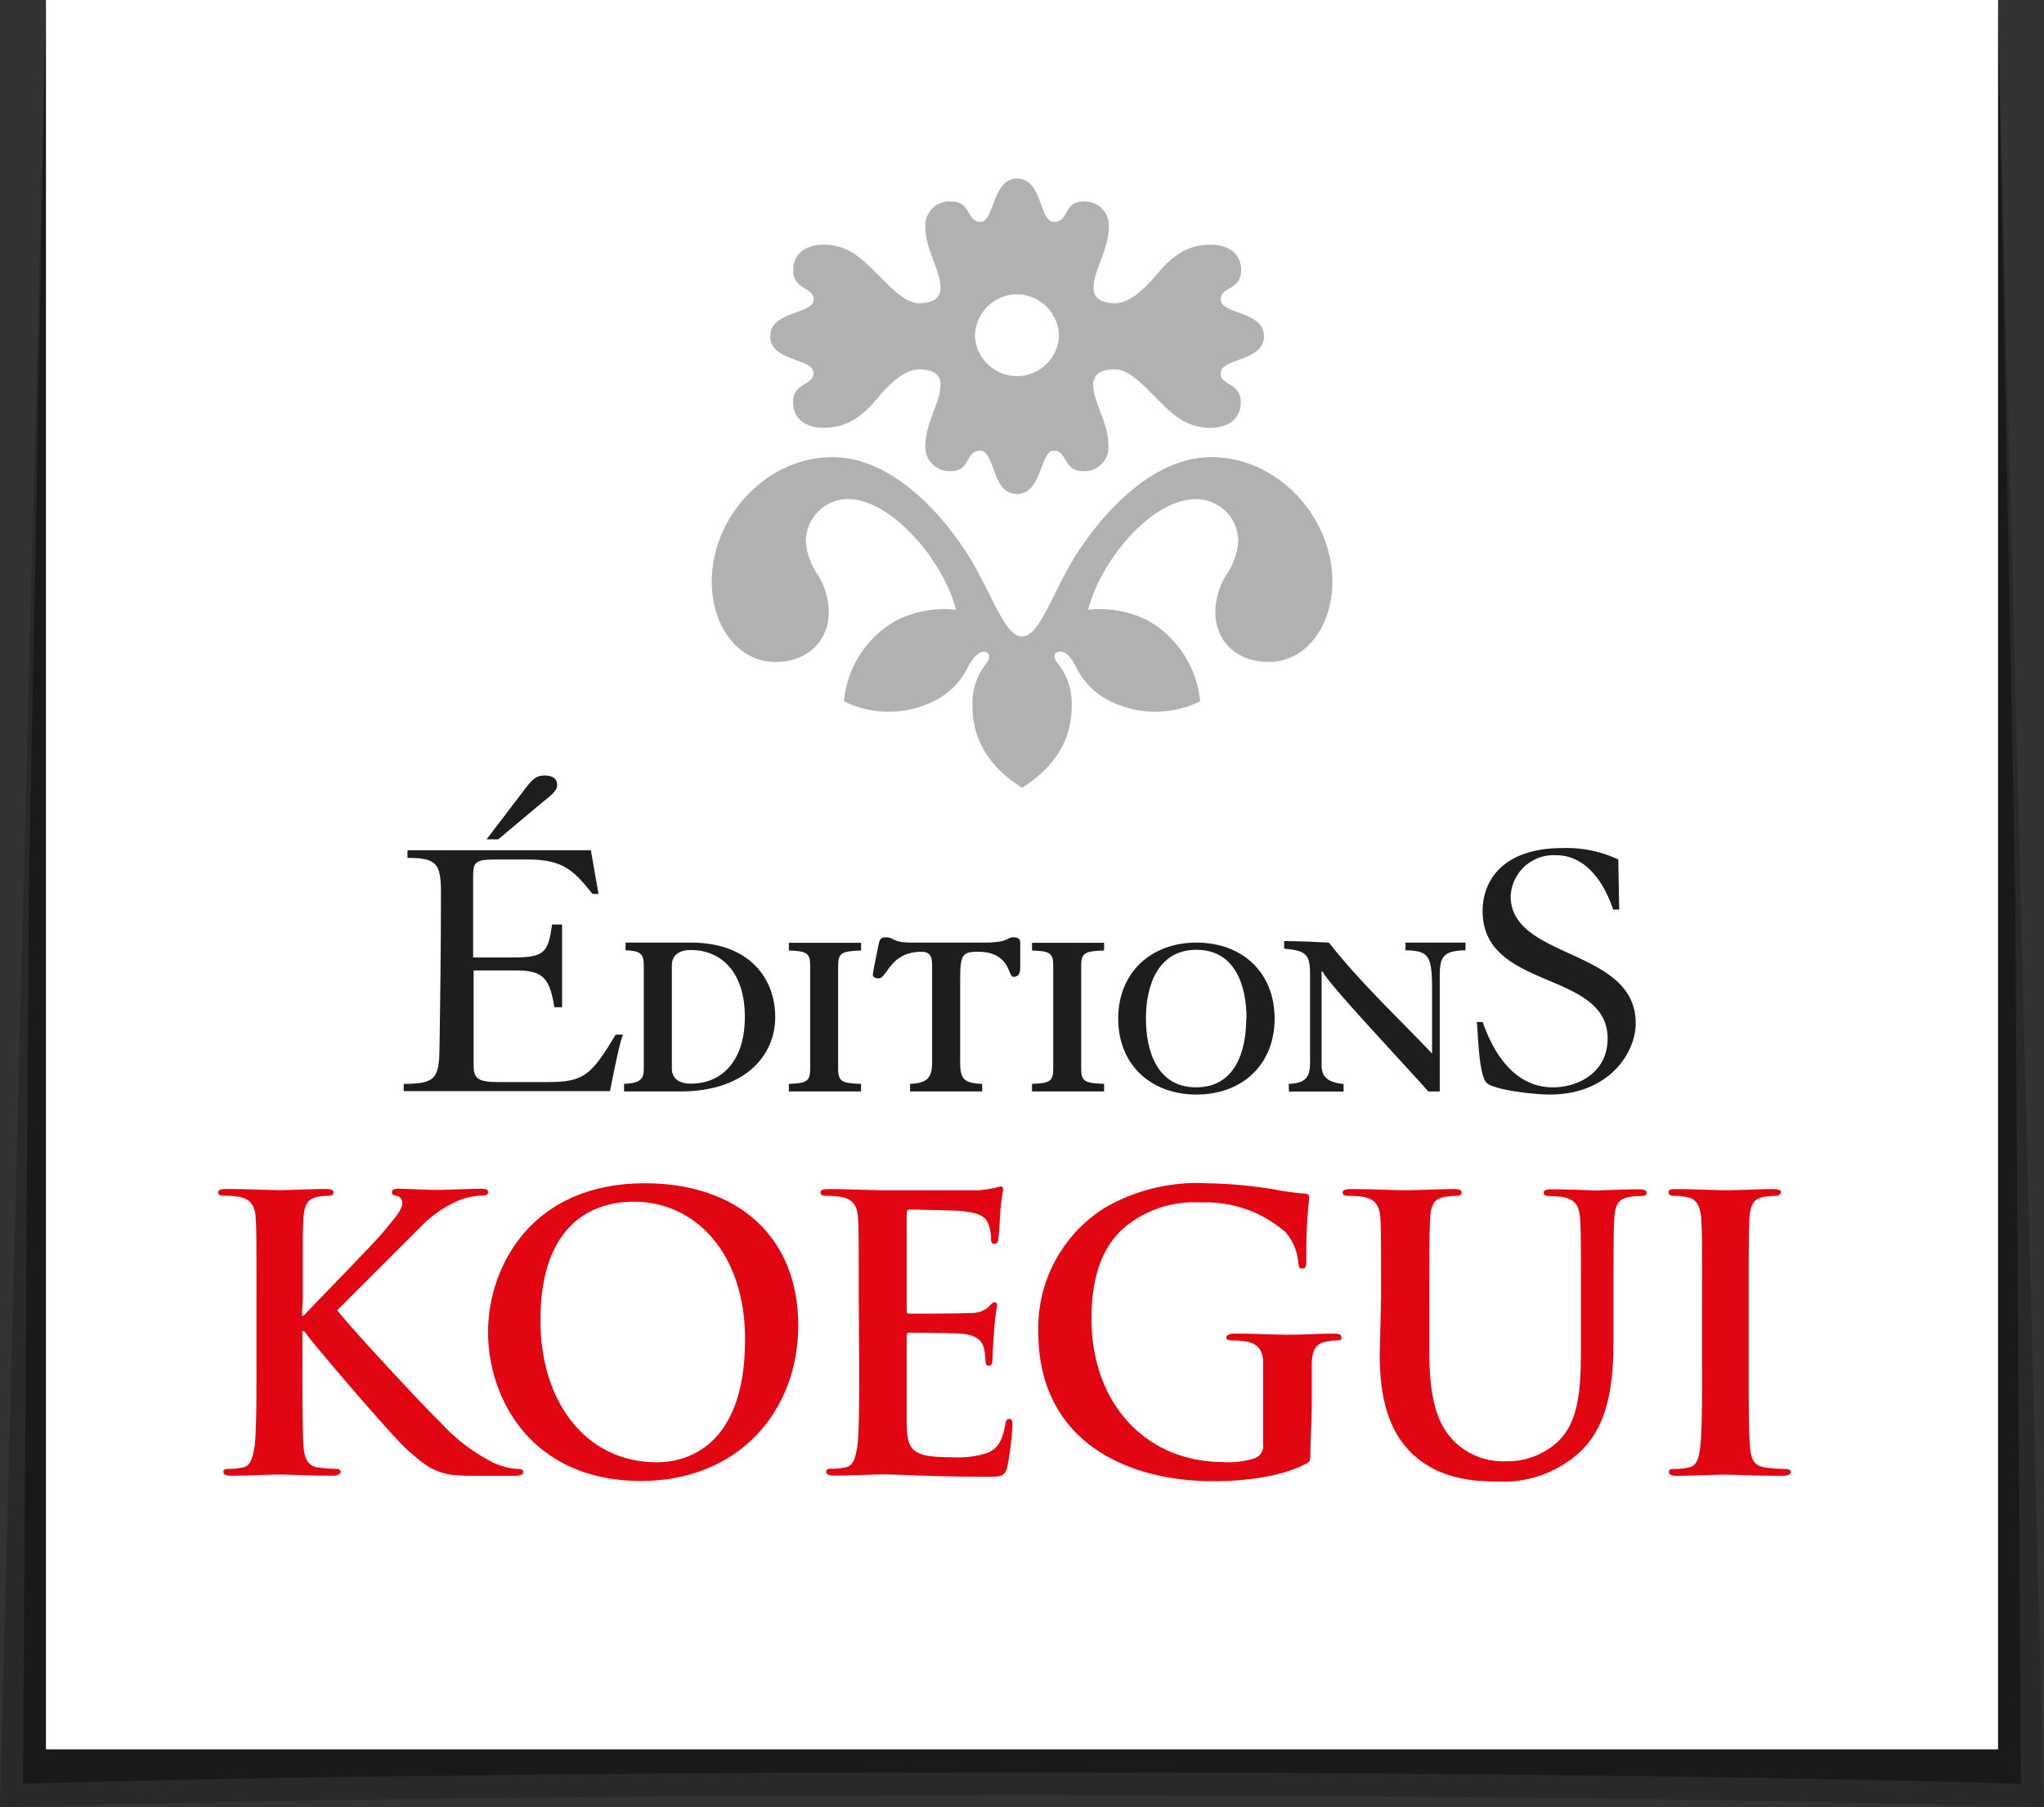 <svg xmlns="http://www.w3.org/2000/svg" width="178.37" height="157.71" viewBox="0 0 178.37 157.71"><rect x="0" y="0" width="178.37" height="157.71" fill="#333333" stroke="none"/><path d="M176.29,157.65c-.3,0-30.91-1-87.1-1s-86.81,1-87.11,1L0,157.71,4,1H174.36l4,156.71Z" opacity="0.2"/><path d="M176.36,155.65s-30.28-1-87.17-1-87.18,1-87.18,1l.5-77.33L4,1H174.36l1.5,77.32Z" opacity="0.4"/><rect x="4.01" width="170.35" height="152.65" fill="#fff"/><path d="M26.35,114.8h.16c1.13-1.23,6-6.17,6.93-7.29s1.66-1.93,1.66-2.49c0-.37-.14-.6-.47-.66s-.43-.14-.43-.33.17-.3.53-.3c.7,0,2.52.1,3.41.1s2.86-.1,3.88-.1c.34,0,.57.06.57.3s-.17.29-.5.29a6.52,6.52,0,0,0-1.92.37,10.55,10.55,0,0,0-3.58,2.48c-1,1-6,6-7.16,7.16,1.19,1.56,7.69,8.55,9,9.78a15.83,15.83,0,0,0,4.74,3.58,5.87,5.87,0,0,0,2.05.49c.24,0,.44.07.44.27s-.17.33-.8.33H42c-1,0-1.59,0-2.29-.06-1.79-.17-2.68-.9-4.11-2.16s-8-9-8.68-9.91l-.37-.49h-.16v3c0,3,0,5.67.1,7.09.06.93.36,1.66,1.19,1.79a13.08,13.08,0,0,0,1.62.13c.27,0,.43.1.43.27s-.26.33-.63.33c-1.85,0-3.94-.1-4.77-.1s-2.85.1-4.17.1c-.43,0-.66-.1-.66-.33s.13-.27.53-.27a5.24,5.24,0,0,0,1.19-.13c.66-.13.83-.86,1-1.82.16-1.39.16-4,.16-7.06v-5.83c0-5,0-6-.06-7s-.33-1.66-1.43-1.89a7.25,7.25,0,0,0-1.29-.1c-.36,0-.56-.06-.56-.29s.23-.3.73-.3c1.75,0,3.84.1,4.64.1s2.88-.1,4-.1c.46,0,.69.06.69.3s-.2.29-.46.29a5.58,5.58,0,0,0-.93.1c-.89.17-1.16.73-1.23,1.89s-.06,2-.06,7Z" fill="#e20613"/><path d="M42.59,116.25c0-5.66,3.74-13,13.68-13,8.26,0,13.39,4.81,13.39,12.4s-5.3,13.58-13.72,13.58c-9.51,0-13.35-7.12-13.35-13m22.43.63c0-7.42-4.27-12-9.71-12-3.81,0-8.15,2.13-8.15,10.38,0,6.89,3.81,12.36,10.18,12.36,2.31,0,7.68-1.13,7.68-10.71" fill="#e20613"/><path d="M74.94,113.34c0-5,0-6-.06-7s-.33-1.66-1.43-1.89a7.25,7.25,0,0,0-1.29-.1c-.36,0-.56-.06-.56-.29s.23-.3.73-.3c1.75,0,3.84.1,4.77.1s7.65,0,8.28,0a11.24,11.24,0,0,0,1.43-.2,3.41,3.41,0,0,1,.53-.13c.17,0,.2.13.2.3a20.37,20.37,0,0,0-.27,2.15c0,.34-.1,1.79-.16,2.19,0,.17-.1.37-.33.37s-.3-.17-.3-.47a3.72,3.72,0,0,0-.2-1.19c-.23-.6-.56-1-2.22-1.19-.56-.07-4-.14-4.71-.14-.16,0-.23.1-.23.33v8.39c0,.23,0,.36.23.36.73,0,4.54,0,5.31-.06a2.35,2.35,0,0,0,1.59-.5c.23-.26.36-.43.53-.43s.23.07.23.27a22.75,22.75,0,0,0-.27,2.41c-.06.67-.13,2-.13,2.22s0,.63-.3.63a.26.26,0,0,1-.3-.29,8.09,8.09,0,0,0-.13-1.2c-.16-.66-.63-1.16-1.85-1.29-.63-.07-3.91-.1-4.71-.1-.17,0-.2.13-.2.33v2.62c0,1.13,0,4.18,0,5.14.07,2.28.6,2.78,4,2.78a8.33,8.33,0,0,0,3.11-.4c.86-.39,1.26-1.09,1.49-2.45.07-.36.14-.5.37-.5s.26.27.26.6A25.38,25.38,0,0,1,87.9,128c-.23.86-.53.86-1.79.86-5,0-7.22-.2-9.17-.2-.77,0-2.86.1-4.18.1-.43,0-.66-.1-.66-.33s.13-.27.53-.27a5.24,5.24,0,0,0,1.19-.13c.66-.13.83-.86,1-1.82.16-1.39.16-4,.16-7.06Z" fill="#e20613"/><path d="M114.35,126.56c0,.9,0,1-.43,1.19-2.15,1.13-5.4,1.5-8,1.5-8.11,0-15.31-3.85-15.31-13a12.38,12.38,0,0,1,5.77-10.84,16.07,16.07,0,0,1,8.91-2.16,40.24,40.24,0,0,1,5.87.53,21.74,21.74,0,0,0,2.62.37c.4,0,.47.16.47.39A43.53,43.53,0,0,0,114,110c0,.53-.1.7-.36.7s-.3-.17-.34-.43a4.55,4.55,0,0,0-1.12-2.75,10.57,10.57,0,0,0-7.39-2.59A9.5,9.5,0,0,0,98.25,107c-1.86,1.55-3,4-3,8.11,0,7.13,4.54,12.47,11.53,12.47a7.27,7.27,0,0,0,2.82-.37,1.19,1.19,0,0,0,.63-1.23v-3.11c0-1.66,0-2.92,0-3.91s-.33-1.66-1.42-1.89a6.55,6.55,0,0,0-1.29-.1c-.3,0-.5-.07-.5-.26s.23-.34.69-.34c1.73,0,3.82.1,4.81.1s2.78-.1,3.88-.1c.43,0,.66.07.66.34s-.2.26-.43.26a4.9,4.9,0,0,0-.9.1c-.89.16-1.22.73-1.26,1.89,0,1,0,2.32,0,4Z" fill="#e20613"/><path d="M120.52,113.34c0-5,0-6-.06-7s-.34-1.66-1.43-1.89a7.33,7.33,0,0,0-1.29-.1c-.37,0-.57-.06-.57-.29s.24-.3.73-.3c1.76,0,3.85.1,4.84.1.8,0,2.88-.1,4.08-.1.49,0,.73.06.73.3s-.2.29-.53.29a5.61,5.61,0,0,0-1,.1c-.89.17-1.16.73-1.22,1.89s-.07,2-.07,7V118c0,4.8,1,6.83,2.59,8.15a6.1,6.1,0,0,0,4.14,1.36,6.45,6.45,0,0,0,4.57-1.79c1.83-1.82,1.93-4.81,1.93-8.22v-4.14c0-5,0-6-.07-7s-.33-1.66-1.43-1.89a7,7,0,0,0-1.19-.1c-.36,0-.56-.06-.56-.29s.23-.3.69-.3c1.69,0,3.78.1,3.81.1.4,0,2.49-.1,3.78-.1.47,0,.7.06.7.3s-.2.29-.6.29a5.6,5.6,0,0,0-1,.1c-.89.17-1.16.73-1.22,1.89s-.07,2-.07,7v3.54c0,3.68-.36,7.59-3.15,10a9.88,9.88,0,0,1-6.89,2.38c-1.76,0-4.94-.09-7.36-2.28-1.69-1.53-3-4-3-8.78Z" fill="#e20613"/><path d="M148.53,113.34c0-5,0-6-.07-7s-.39-1.69-1.13-1.85a4.62,4.62,0,0,0-1.19-.14c-.33,0-.53-.06-.53-.33s.27-.26.8-.26c1.26,0,3.34.1,4.31.1s2.78-.1,4-.1c.43,0,.69.06.69.26s-.19.33-.52.33a6.26,6.26,0,0,0-1,.1c-.89.17-1.16.73-1.22,1.89s-.07,2-.07,7v5.83c0,3.21,0,5.83.13,7.26.1.89.33,1.49,1.33,1.62a13.15,13.15,0,0,0,1.69.13c.36,0,.53.1.53.27s-.27.33-.63.33c-2.19,0-4.28-.1-5.17-.1s-2.85.1-4.18.1c-.43,0-.66-.1-.66-.33s.13-.27.53-.27a5.17,5.17,0,0,0,1.19-.13c.67-.13.86-.69,1-1.65.17-1.4.17-4,.17-7.23Z" fill="#e20613"/><path d="M35.23,94.58c2.72,0,3.08-.46,3.12-3,.07-4.31.13-8.95.13-13.72,0-2.52-.4-3-2.92-3v-.67h16L52.23,78H51.7c-1.52-1.89-2.45-3-5.56-3H43.29c-1.66,0-2,.16-2,1.32v7.23h3.41c2.86,0,3.12-.43,3.48-2.88h.87v7.22h-.67c-.43-2.58-1-3.21-3.38-3.21H41.33v8.35c0,1.12.5,1.39,2.12,1.39h4.37c3.15,0,3.78-.6,5.91-4.14h.63c-.34.86-.87,3.67-1.13,4.93h-18Zm7.23-21.34,3.44-4.51c.6-.76.9-1.06,1.63-1.06s1.09.3,1.09.83-.53.9-1.42,1.62l-3.72,3.12Z" fill="#1d1d1b"/><path d="M56.18,84.24c0-1.06-.33-1.26-1.59-1.32v-.67h5.7c5.1,0,7.36,3.12,7.36,6.5S65,95.24,59.36,95.24h-4.9v-.66c1.49-.07,1.72-.46,1.72-1.32Zm2.45,9c0,.79.53,1.32,1.66,1.32,2.72,0,4.71-2,4.71-5.83s-2-5.83-4.71-5.83c-1.13,0-1.66.53-1.66,1.32Z" fill="#1d1d1b"/><path d="M68.84,94.58c1.53-.06,1.86-.2,1.86-1.32v-9c0-1.13-.33-1.26-1.86-1.32v-.67h6.3v.67c-1.66.06-2,.19-2,1.32v9c0,1.12.33,1.26,2,1.32v.66h-6.3Z" fill="#1d1d1b"/><path d="M79.42,95.24v-.66c1.49-.06,1.92-.53,1.92-1.85V84.14c0-.83-.33-1.09-.93-1.09-2.75,0-3,2.32-3.71,2.32-.37,0-.53-.13-.53-.33s.36-1.92.46-2.42.13-.83.63-.83c.86,0,.5.46,2.29.46h6.36c2.19,0,1.89-.46,2.52-.46.4,0,.6.13.6.46v2.12c0,.53-.1.87-.6.87s-.2-2.19-3.12-2.19c-1.32,0-1.52.26-1.52,2.38v7.3c0,1.39.3,1.79,1.92,1.85v.66Z" fill="#1d1d1b"/><path d="M90.06,94.58c1.52-.06,1.85-.2,1.85-1.32v-9c0-1.13-.33-1.26-1.85-1.32v-.67h6.29v.67c-1.65.06-2,.19-2,1.32v9c0,1.12.34,1.26,2,1.32v.66H90.06Z" fill="#1d1d1b"/><path d="M97.58,88.88c0-4,2.85-6.63,6.83-6.63s6.82,2.59,6.82,6.63-2.85,6.63-6.82,6.63-6.83-2.59-6.83-6.63m11.2,0c0-2.88-1-6-4.37-6S100,86,100,88.88s1,6,4.38,6,4.37-3.09,4.37-6" fill="#1d1d1b"/><path d="M112.46,94.58c1.43-.06,1.86-.53,1.86-1.82V84.94c0-1.69-.4-2-2.26-2.16v-.66c1.33,0,2.65.07,3.91.13,2.72,3.48,5.94,6.46,9,9.68V86.3c0-3-.33-3.32-2.32-3.38v-.67h5.24v.67c-1.86.06-2.25.46-2.25,2.18V95.24h-1l-.82-.92c-2.22-2.46-7.66-8.22-8.42-9.55h-.07V93c0,1,.6,1.46,1.92,1.59v.66h-4.77Z" fill="#1d1d1b"/><path d="M141.3,79.37h-.53c-1-3-2.79-4.74-4.94-4.74a3.75,3.75,0,0,0-4,3.58c0,5.53,10.91,4.51,10.91,11.07,0,2.68-2.42,6.23-7.49,6.23-1.46,0-4.81-.4-5.5-1s-.77-4.24-.87-5.33h.5c.5,1.35,2.09,5.7,6.13,5.7,2.26,0,4.78-1.33,4.78-4.25,0-6-10.91-4.17-10.91-11.13,0-2.69,1.79-5.5,7-5.5a10.65,10.65,0,0,1,4.84,1Z" fill="#1d1d1b"/><path d="M110.72,57.76c-2.89,0-4.66-1.89-4.66-4.33a6.08,6.08,0,0,1,1-3.33,6,6,0,0,0,1-2.89,3.7,3.7,0,0,0-3.67-3.66c-4,0-8.43,5.55-9.43,9.66a9.33,9.33,0,0,1,5.1.88,9.07,9.07,0,0,1,4.67,7.11,8.87,8.87,0,0,1-8.44-.34,6.46,6.46,0,0,1-2.44-2.77c-.45-.78-.78-1.22-1.33-1.22s-.67.44-.23,1a5.59,5.59,0,0,1,1.23,3.77c0,2.11-.78,4.88-4.33,7.1-3.55-2.22-4.33-5-4.33-7.1a5.59,5.59,0,0,1,1.22-3.77c.44-.56.22-1-.22-1s-.89.44-1.33,1.22a6.55,6.55,0,0,1-2.45,2.77,8.85,8.85,0,0,1-8.43.34,9,9,0,0,1,4.66-7.11,9.37,9.37,0,0,1,5.11-.88c-1-4.11-5.55-9.66-9.44-9.66a3.69,3.69,0,0,0-3.66,3.66,5.94,5.94,0,0,0,1,2.89,6.08,6.08,0,0,1,1,3.33c0,2.44-1.78,4.33-4.66,4.33-3.33,0-5.55-3.22-5.55-7,0-5.66,4.77-10.87,10.54-10.87,4.44,0,8.66,3.66,11.76,8.43,2.11,3.33,3.23,7.22,4.78,7.22s2.66-3.89,4.77-7.22c3.11-4.77,7.32-8.43,11.76-8.43,5.78,0,10.55,5.21,10.55,10.87,0,3.78-2.22,7-5.55,7m-4.22-25.2c0,1.11,1.78.78,1.78,2.55,0,1.45-1.11,2.22-2.67,2.22-2.22,0-3.44-1.33-4.66-2.55s-2.44-2.55-3.66-2.55-1.89.44-1.89,1.33c0,1.55,1.33,3.33,1.33,5.33a2.09,2.09,0,0,1-2.22,2.22c-1.77,0-1.33-1.78-2.55-1.78s-1,3.78-3.22,3.78-1.88-3.78-3.21-3.78-.78,1.78-2.56,1.78a2.1,2.1,0,0,1-2.22-2.22c0-2,1.33-3.78,1.33-5.33,0-.89-.66-1.33-1.88-1.33s-2.56,1.22-3.66,2.55-2.45,2.55-4.67,2.55c-1.55,0-2.66-.77-2.66-2.22,0-1.77,1.78-1.44,1.78-2.55,0-1.33-3.78-1-3.78-3.22S71,27.46,71,26.12c0-1.11-1.78-.77-1.78-2.55,0-1.44,1.11-2.22,2.66-2.22,2.22,0,3.44,1.34,4.67,2.56S79,26.46,80.2,26.46s1.88-.45,1.88-1.33c0-1.56-1.33-3.33-1.33-5.33A2.1,2.1,0,0,1,83,17.58c1.78,0,1.33,1.78,2.56,1.78s1-3.78,3.21-3.78,1.89,3.78,3.22,3.78.78-1.78,2.55-1.78a2.09,2.09,0,0,1,2.22,2.22c0,2-1.33,3.77-1.33,5.33,0,.88.67,1.33,1.89,1.33s2.55-1.22,3.66-2.55,2.44-2.56,4.66-2.56c1.56,0,2.67.78,2.67,2.22,0,1.78-1.78,1.44-1.78,2.55,0,1.34,3.77,1,3.77,3.22s-3.77,1.89-3.77,3.22M88.74,25.68a3.69,3.69,0,0,0-3.66,3.66,3.67,3.67,0,0,0,7.33,0,3.7,3.7,0,0,0-3.67-3.66" fill="#b1b1b1"/></svg>